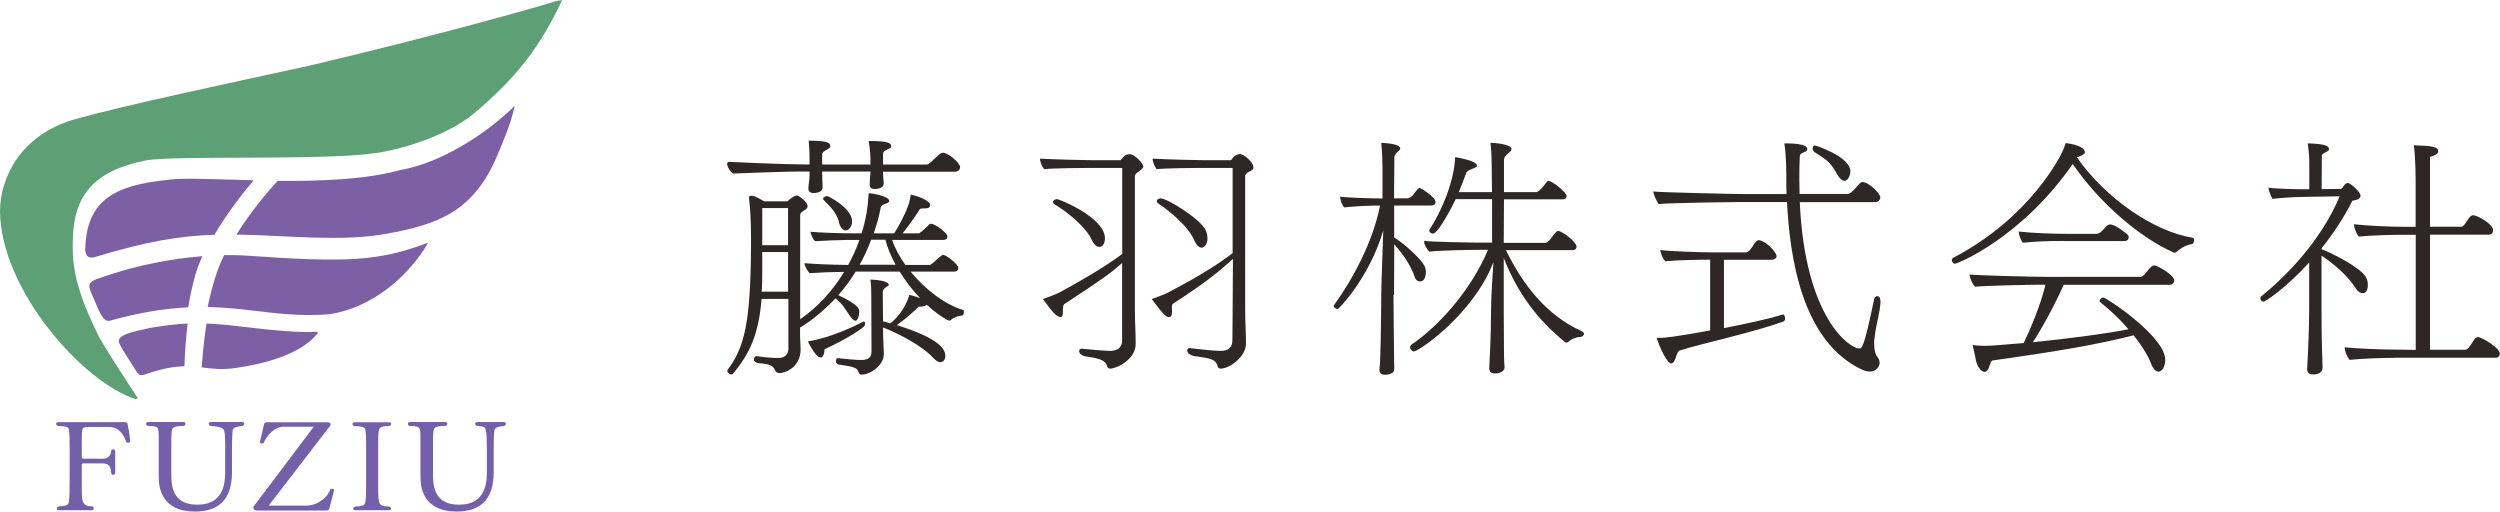 <?xml version="1.0" encoding="UTF-8"?><svg id="_イヤー_2" xmlns="http://www.w3.org/2000/svg" viewBox="0 0 222.86 45.61"><defs><style>.cls-1{fill:#7460a8;}.cls-2{fill:#7d5fa6;}.cls-3{fill:#2f2725;}.cls-4{fill:#5ea075;}</style></defs><g id="_イヤー_1-2"><g><g><path class="cls-3" d="M78.78,31.61c0,.91-1.14,1.78-1.96,1.78-.11,0-.23-.05-.27-.18-.11-.41-.39-.52-1.76-.71-.07,0-.27-.11-.27-.25,0-.16,.05-.34,.16-.32,.84,.09,1.64,.16,2.1,.16,.55,0,.91-.18,.91-.75l-.02-4.88c0-.68-.01-.98-.07-1.54,1.19,.05,1.64,.26,1.64,.51,0,.05-.54,.21-.55,.62l.03,2.6c.16,.02,.42,.11,.64,.18,.47-.35,1.37-1.31,1.7-2.55,.32,.07,.57,.16,.82,.25l.14,.05c-.68-.71-1.3-1.53-1.82-2.37h-3.92c-.48,.78-1,1.48-1.55,2.1,1.76,.84,1.87,1.19,1.87,1.48,0,.34-.14,.8-.34,.8-.14,0-.32-.16-.52-.46-.32-.43-.6-1.05-1.26-1.53-1,1.05-2.16,2.01-3.16,2.6v.73c0,.46,.05,.87,.05,1.21,0,1.69-1.5,2.12-1.85,2.12-.11,0-.3-.05-.36-.14-.27-.52-.36-.66-1.59-.75-.11,0-.37-.16-.37-.3s.09-.32,.23-.32h.02c.91,.14,1.53,.16,1.96,.16,.55,0,.87-.32,.87-.82v-4.44h-2.39c-.27,3.31-1.12,4.92-2.55,6.68-.02,.05-.07,.05-.14,.05-.16,0-.36-.16-.36-.32,0-.02,0-.07,.02-.09,1.41-1.87,1.96-3.92,2.07-9.55,.12-5.51-.31-5.81-.1-5.94,.33-.13,.79,.19,1.29,.47h2.07c.21-.21,.68-.55,.85-.52,.31,.06,.95,.63,.95,.93,0,.44-.69,.41-.66,.85v9.25c1.41-.96,2.83-2.42,3.92-4.22-.98,0-2.17,.05-3.08,.11-.16-.14-.46-.66-.46-.89,.78,.07,2.23,.14,3.9,.16,.39-.71,.73-1.44,1-2.23h-1.14c-.59,0-2.21,.07-2.8,.11-.23-.18-.36-.59-.43-.84,.93,.09,2.85,.14,3.76,.14h.8c.37-1.16,.55-2.14,.64-3.58,.23,0,1.75,.24,1.83,.67,.05,.29-.68,.23-.76,.61-.16,.89-.36,1.5-.62,2.3h1.82c.32-.46,1-1.75,1.23-2.42,.14-.36,.16-.57,.25-1.03,.59,.11,1.78,.55,1.73,.94-.06,.52-.82,.1-.97,.43-.41,.66-1.01,1.48-1.49,2.08h1.48c.39-.25,.79-.71,.91-.8,.05-.05,.09-.05,.14-.05,.39,0,1.47,.83,1.47,1.12,0,.16-.09,.32-.39,.32h-4.54c.25,.75,.66,1.5,1.18,2.23h2.21c.43-.28,.62-.57,1.03-.85,.02,0,.07-.05,.14-.05,.25,0,1.34,.85,1.34,1.15,0,.16-.09,.34-.36,.34h-3.9c1.32,1.62,3.08,2.94,4.67,3.42,.07,.02,.09,.09,.09,.18,0,.16-.07,.32-.16,.32-.25,0-.75,.16-1,.39-.05,.05-.11,.07-.16,.07s-.84-.36-1.98-1.41c-.11,.07-.32,.16-.59,.16h-.16c-.46,.48-1.23,1.16-1.94,1.64,3.01,.94,4.33,1.85,4.33,2.74,0,.48-.32,.57-.46,.57-.16,0-.36-.11-.62-.39-1.03-1.12-3.15-2.19-4.47-2.71v.55c0,.23,.07,1.64,.07,1.87v.02Zm-.07-16.3v.11c0,.23,.07,.68,.07,.91,0,.52-.71,.52-.77,.52-.23,0-.48-.05-.48-.37v-.05c0-.21,.02-.62,.05-.82,0-.09,.02-.21,.02-.32h-4.31c0,.3,.02,.52,.02,.87,0,.22,.02,.28,.02,.51,0,.43-.39,.49-.63,.53-.32,.06-.64-.05-.64-.39v-.02c0-.21,.06-.58,.09-.79,.02-.23,.02-.5,.02-.71h-1.09c-.93,0-5.54,.17-5.7,.18s-.56-.58-.56-.85c0-.02,.01-.21,.2-.19s5.01,.23,6.63,.23h.52c0-.77,0-1.2-.08-2.12,1.78,0,1.93,.21,1.93,.53,0,.21-.73,.39-.73,.64v.96h4.31c0-.82-.02-1.16-.16-2.1,1.78,0,2.01,.18,2.01,.5,0,.21-.76,.3-.73,.64v.96s3.57,0,3.88,0,.98-.88,1.33-1.03c.43-.19,1.66,.87,1.66,1.26,0,.18-.14,.41-.48,.41h-6.38Zm-8.46,7.16h-2.3v1.3c0,.82,0,1.55-.05,2.23h2.35v-3.53Zm0-3.92h-2.3v3.31h2.3v-3.31Zm6.75,10.12c.11,0,.18,.15,.06,.38-.09,.18-1.54,1.16-3.57,2.09,.02,.44-.14,.61-.19,.68-.05,.05-.09,.05-.14,.05-.27,0-.66-.46-1.14-1.44,2.03-.3,4.33-1.44,4.95-1.76h.02Zm-2.21-8.89c-.25-.8-.57-1.16-1.37-1.96-.02-.02-.05-.05-.05-.09,0-.11,.18-.25,.36-.25,.14,0,2.23,1.09,2.23,2.26,0,.41-.27,.8-.57,.8-.21,0-.46-.18-.62-.75Zm2.87,1.59c-.3,.8-.64,1.55-1.03,2.23h3.21c-.41-.75-.73-1.5-.91-2.23h-1.28Z"/><path class="cls-3" d="M100.03,23.45c-1.05,.91-1.58,1.32-5.13,3.64-.31,.21,.02,1.19-.36,1.17s-.73-.46-1.57-1.6c.62-.23,1.09-.39,1.53-.62,1.73-.93,3.88-2.17,5.54-3.4v-7.67h-3.15c-.34,0-3.03,.02-3.81,.11-.18-.21-.37-.64-.37-.94,.94,.07,4.38,.14,4.56,.14h2.64c.07-.07,.11-.16,.18-.23,.02-.02,.24-.34,.67-.3s1.16,.84,1.16,1.08c0,.31-.69,.54-.75,.81v12.02c0,1.07,.07,1.91,.07,2.99,0,1.39-1.69,2.21-2.28,2.21-.11,0-.23-.05-.27-.23-.18-.59-.88-.71-1.93-.86-.07,0-.41-.11-.51-.3-.16-.3,.1-.39,.14-.39,.02,0,1.98,.2,2.55,.2,.73,0,1.09-.32,1.09-.96v-6.88Zm-2.69-2.03c-.5-1.16-2.2-2.54-3.38-3.24-.07-.05-.09-.09-.09-.16,0-.14,.16-.27,.34-.27,.27,0,4.29,1.67,4.29,3.49,0,.39-.16,.77-.5,.77-.23,0-.5-.23-.66-.59Zm12.57,1.66c-1.23,1.09-2.17,1.94-5.34,3.99-.26,.1,.11,1.12-.3,1.19-.26,.05-.48-.09-1.6-1.6,.62-.23,1.09-.39,1.53-.62,1.78-.93,4.01-2.19,5.68-3.47v-7.6h-3.01c-.34,0-2.99,.02-3.76,.11-.18-.21-.36-.64-.36-.94,.93,.07,4.33,.14,4.51,.14h2.48c.07-.07,.11-.16,.18-.23,.16-.21,.51-.32,.6-.32,.34,0,1.22,.71,1.22,1.21,0,.32-.62,.34-.74,.7v12.02c0,1.07,.07,1.91,.07,2.99,0,1.14-1.46,2.21-2.26,2.21-.11,0-.23-.05-.27-.23-.18-.59-.53-.68-2.1-.89-.07,0-.44-.15-.52-.27-.2-.3,0-.44,.09-.44h.02c1.02,.11,2.19,.25,2.76,.25,.73,0,1.07-.32,1.07-.96,0-.59,.02-2.01,.02-2.3l.03-4.95Zm-3.43-1.61c-.46-1.18-2.11-2.6-3.27-3.36-.07-.05-.09-.09-.09-.16,0-.14,.16-.27,.34-.27,.59,0,3.61,1.87,4.04,2.88,.09,.23,.14,.48,.14,.68,0,.57-.32,.84-.52,.84-.23,0-.48-.25-.64-.62Z"/><path class="cls-3" d="M124.22,26.3c0,1.46,.05,4.47,.05,5.2,0,.78,.02,1.39,.02,1.39v.02c0,.41-.55,.5-.8,.5-.39,0-.52-.18-.52-.46v-.07c.09-.52,.14-3.35,.16-6.61,.02-1.66,.14-4.08,.18-5.72-1.25,4.22-3.97,7-4.06,7-.14,0-.36-.14-.36-.27,0-.05,.02-.07,.05-.11,1.6-2.21,3.44-5.56,4.08-8.84h-.64c-.64,0-2.17,.11-2.55,.16-.18-.18-.36-.64-.36-.91v-.05c.55,.09,2.87,.16,3.47,.16h.3v-2.67c0-.62-.02-1.39-.11-2.28,.27,0,1.52,.07,1.68,.42,.12,.28-.53,.43-.51,.91l-.03,3.61h1.24c.49-.14,.64-.62,.91-.87,.05-.02,.09-.05,.14-.05,.09,0,1.41,.8,1.41,1.26,0,.16-.11,.3-.41,.3h-3.28v2.85c.71,.41,2.64,2.05,2.78,2.74,.02,.11,.05,.23,.05,.34,0,.34-.11,.84-.52,.84-.18,0-.41-.11-.5-.46-.3-.94-1.12-2.1-1.8-2.85l-.02,4.51Zm10.01-4.03c1.53,3.12,3.58,5.79,6.75,7.25,.09,.05,.23,.14,.23,.23,0,.16-.21,.29-.34,.29-.23,0-.68,.09-1.03,.41-.07,.07-.14,.09-.21,.09-.05,0-.09-.02-.11-.04-2.51-2.03-4.26-4.42-5.47-7.5v4.79c0,1.37,.02,2.96,.02,3.56,0,.78,.05,1.39,.05,1.39,0,.5-.71,.55-.84,.55-.11,0-.25-.02-.34-.07-.11-.04-.18-.18-.18-.39v-.09c.02-.3,.16-2.85,.16-5.22,0-1.18,.14-2.94,.21-4.15-1.8,4.67-6.68,7.96-7.09,7.96-.18,0-.34-.21-.34-.39,0-.07,.05-.16,.11-.21,2.35-1.57,5.31-4.81,6.84-8.46h-.66c-.98,0-3.62,.05-4.58,.16-.21-.21-.46-.62-.46-.91v-.05c.52,.09,4.15,.16,4.72,.16h1.34v-3.88h-3.24c-.3,.64-1.57,3.08-2.03,3.08-.16,0-.32-.11-.32-.27,0-.05,0-.07,.02-.11,1-1.5,2.19-4.2,2.28-6.45,1.57,.3,1.92,.53,1.94,.78,.01,.22-.9,.34-.96,.65-.23,.66-.41,1.08-.66,1.7h2.96l-.02-2.08c0-.62-.02-1.41-.11-2.32,.43,0,1.87,.14,1.87,.55,0,.32-.63,.46-.67,.95v2.9h2.86c.37-.02,.88-.86,1.02-.98,.02-.02,.07-.02,.09-.02,.36,0,1.62,1.04,1.62,1.34,0,.16-.11,.3-.41,.3h-5.18l-.02,3.88h3.69c.43,0,.83-1.05,1.16-1.06s1.64,.97,1.64,1.41c0,.16-.11,.3-.39,.3h-5.93Z"/><path class="cls-3" d="M167.58,27.5c-.25,1.44-.35,1.46-.51,2.92v.21c0,.34,.04,.92,.31,1.21,.09,.11,.18,.32,.18,.53,0,.14-.18,.75-.87,.75-.21,0-.46-.05-.73-.18-5.36-2.55-6.41-10.05-6.66-14.93h-4.24c-.43,0-6.18,.07-7.2,.18-.3-.48-.34-.62-.5-1.12,.98,.09,7.29,.23,8.14,.23h3.76c-.02-.41-.02-.77-.02-1.14,0-.78,0-2.37-.18-3.38,.52,0,2.05,0,2.05,.5,0,.05-.02,.09-.05,.14-.09,.18-.6,.17-.62,.51-.04,.78-.04,1.4-.04,2.13,0,.41,.02,.82,.02,1.23h4.26c.5,0,1.01-1.06,1.33-1.06,.59-.01,1.61,1.04,1.61,1.36,0,.18-.16,.43-.43,.43h-6.75c.46,10.37,4.49,13.04,5.27,13.04,.27,0,.43,.09,1.37-4.45,.05-.16,.16-.2,.27-.21,.46-.02,.22,1.09,.22,1.09Zm-8.63,.53c.09,0,.18,.18,.18,.36,0,.11-.05,.23-.14,.27-2.58,.94-7.46,2.01-9.24,2.58-.33,.07-.36,1.16-.77,1.16-.36,0-1-1.35-1.3-2.28h.21c.5,0,1.16-.05,4.56-.66v-6.31h-.25c-.77,0-2.99,.05-3.74,.14-.21-.18-.43-.71-.46-1,.8,.11,3.6,.21,4.72,.21h2.94c.44-.02,.74-1.1,1.12-1.09,.57,.02,1.59,1.04,1.59,1.43,0,.18-.21,.32-.43,.32h-4.26v6.09c1.91-.37,3.92-.8,5.24-1.21h.02Zm4.86-12.42c-.55-.98-.7-1.21-2.07-2.06-.27-.23-.14-.59,.04-.59,.02,0,3.17,.98,3.17,2.32,0,.41-.25,.84-.52,.84-.18,0-.41-.16-.62-.52Z"/><path class="cls-3" d="M185.15,14.03c2.51,3.62,6.84,6.61,10.3,7.16,.11,0,.14,.11,.14,.21,0,.16-.07,.34-.18,.36-.25,.02-.77,.16-1.37,.68-.07,.07-.14,.09-.18,.09s-.07-.02-.09-.02c-2.94-1.3-6.54-4.31-9-7.89-4.58,6.59-10.26,8.89-10.51,8.89-.16,0-.27-.18-.27-.34,0-.07,.05-.14,.11-.18,7.04-3.67,9.67-9.3,9.73-9.44,.09-.16,.16-.36,.32-.8,.43,.05,1.71,.27,1.71,.84,0,.18-.57,.42-.66,.39l-.05,.05Zm-1.18,11.35c-.84,1.89-2.01,4.01-2.76,5.13,3.35-.34,6.77-.8,8.53-1.16-.8-.94-1.71-1.78-2.53-2.42-.02-.02-.05-.05-.05-.09,0-.14,.21-.32,.34-.32,.25,0,5.52,3.47,5.52,5.56,0,.41-.14,.78-.34,.94-.07,.07-.16,.11-.25,.11-.23,0-.48-.21-.68-.73-.32-.82-.89-1.69-1.55-2.51-3.15,.8-6.43,1.38-12.56,2.24-.3,.03-.25,1.01-.73,1.02-.27,0-.71-.42-.83-1.35-.07-.32-.15-.72-.24-1.04,.41,.05,.75,.07,1.07,.07,.48,0,1.19-.05,3.49-.25,.55-1.12,1.55-3.49,1.94-5.2h-.55c-.77,0-4.97,.09-5.72,.18-.23-.21-.48-.78-.5-1.09,.82,.09,5.72,.21,6.82,.21h8.44c.4,0,.84-1.14,1.28-1.01,.38,.09,1.71,.87,1.71,1.33,0,.23-.21,.39-.43,.39h-9.39Zm.02-3.9c-1.14,0-2.42,.02-3.65,.16-.21-.21-.37-.71-.39-1,1.23,.14,3.1,.21,4.63,.21h2.28c.64-.05,.79-.88,1.3-.84,.48,.04,1.41,.82,1.53,.93,.05,.07,.07,.14,.07,.21,0,.18-.11,.34-.41,.34h-5.36Z"/><path class="cls-3" d="M205.85,23.4c-2.01,2.21-3.88,3.49-4.08,3.49-.16,0-.27-.14-.27-.3,0-.07,.02-.14,.09-.18,2.19-1.78,5.29-4.9,6.98-8.91l-3.1,.05c-.91,0-2.48,.11-2.89,.18-.11-.18-.34-.71-.37-1,.46,.09,2.3,.14,3.24,.14h.41v-2.17c0-.59,0-.91-.14-1.92,1.8,.05,1.89,.29,1.89,.54,0,.23-.63,.3-.63,.55l-.02,2.99,1.69-.02c.23,0,.32-.58,.69-.52,.22,.02,1.09,.84,1.09,1.09,0,.39-.46,.43-.73,.48-.73,1.48-1.71,2.94-2.74,4.24v.09c1.05,.39,3.53,1.69,3.94,2.48,.14,.23,.18,.48,.18,.71,0,.07,0,.73-.46,.73-.18,0-.41-.11-.62-.43-.68-1.12-1.98-2.21-3.05-2.92v4.65c0,.62,0,2.8,.07,4.51,0,.23,.02,.57,.02,.84,0,.37-.34,.59-.84,.59-.27,0-.53-.09-.53-.48v-.05c.09-1.57,.18-3.81,.18-5.43v-4.03Zm7.57,8.5c-.93,0-3.03,.07-3.97,.18-.18-.21-.43-.75-.43-1.07v-.05c1.03,.11,3.28,.21,4.92,.21l1.41,.02v-10.26h-1.35c-.59,0-2.78,.05-3.72,.16-.18-.18-.43-.75-.43-1.05v-.05c.91,.11,2.96,.23,4.65,.23h.84v-3.99c0-.59-.02-2.28-.16-3.28,1.64,.05,2.17,.14,2.17,.52,0,.23-.21,.36-.73,.52v6.22h2.8c.37-.02,.62-1.06,1.08-1.02,.39,.03,1.75,.79,1.75,1.34,0,.18-.11,.39-.39,.39h-5.24v10.26h3.12c.48,0,.75-1.18,1.18-1.13,.35,.04,1.92,.97,1.92,1.45,0,.18-.09,.39-.36,.39h-9.07Z"/></g><g><g><path class="cls-1" d="M5.25,45.48c-.13,0-.19-.06-.19-.12s.05-.15,.13-.21c.8-.07,.88-.11,.95-.42,.06-.26,.07-1.14,.07-2.27v-2.14c0-1.12-.01-1.75-.07-2.02-.04-.19-.15-.32-.99-.32-.1-.06-.15-.13-.15-.2,0-.08,.07-.15,.19-.15h5.85c.19,0,.3,.02,.33,.17,.06,.32,.19,.84,.23,1.55-.04,.08-.1,.12-.18,.12-.04,0-.1-.02-.15-.04-.38-1.08-.94-1.37-1.58-1.37h-1.89c-.19,0-.43,.04-.45,.19-.05,.3-.06,.23-.06,1.05v1.5s.06,.09,.12,.09h1.34c.5,0,1.07,.11,1.17-.74,.06-.08,.12-.1,.18-.1,.09,0,.15,.07,.17,.17v1.98c-.05,.09-.13,.13-.19,.13-.09,0-.16-.07-.17-.18-.04-.95-.61-.84-1.1-.84h-1.4c-.07,0-.12,.04-.12,.11v1.54c0,1.72-.07,2.16,.94,2.18,.11,0,.12,.16,.12,.22s-.05,.12-.17,.12h-2.94Z"/><path class="cls-1" d="M20.08,40.07c0-.86-.02-1.47-.09-1.66-.09-.27-.35-.38-1.22-.44-.09-.02-.16-.11-.16-.2,0-.08,.06-.15,.21-.15h2.76c.12,0,.19,.07,.19,.15,0,.07-.05,.15-.13,.2-.61,.06-.84,.15-.9,.39-.05,.41-.06,1.04-.06,1.56v2.18c0,2.55-1.3,3.5-3.31,3.5-1.17,0-2.6-.33-3.09-1.99-.12-.41-.13-.95-.13-1.54v-2.54c.01-.67,0-1.05-.05-1.25-.05-.19-.16-.31-.95-.31-.09-.04-.12-.12-.12-.19,0-.08,.06-.16,.18-.16h3.14c.12,0,.19,.07,.19,.15,0,.07-.05,.15-.15,.2-.9,0-1.01,.15-1.07,.41-.06,.26-.04,.76-.05,1.86v1.82c-.01,1.09,0,2.93,2.3,2.93,1.18,0,2.5-.44,2.5-2.82v-2.1Z"/><path class="cls-1" d="M22.87,45.49c-.17,0-.28-.06-.28-.22,0-.16,.07-.2,.16-.31l5.22-6.92h-2.68c-.78,0-1.45,.69-1.79,1.44-.05,.03-.11,.06-.16,.06-.09,0-.15-.04-.17-.13,.18-.75,.3-1.26,.37-1.6,.04-.13,.1-.17,.24-.17,.01,0,.49,0,.75,0h4.59c.24,0,.35,.03,.35,.18,0,.17-.16,.29-.26,.42l-5.26,6.83h3.36c.61-.01,1-.22,1.22-.37,.35-.24,.63-.4,.93-1.1,.05-.02,.1-.03,.13-.03,.12,0,.19,.08,.19,.16-.14,.56-.33,1.25-.43,1.62-.04,.15-.16,.16-.35,.16h-6.16Z"/><path class="cls-1" d="M31.68,45.49c-.13,0-.19-.06-.19-.13,0-.07,.05-.14,.13-.2,.75-.03,.88-.11,.95-.41,.06-.25,.07-1.11,.07-2.19v-2.32c0-1.07-.01-1.67-.07-1.93-.04-.19-.17-.32-1-.32-.1-.07-.15-.13-.15-.2,0-.08,.07-.15,.19-.15h3.07c.12,0,.19,.06,.19,.13,0,.07-.05,.15-.15,.21-.75,0-.89,.12-.95,.4-.06,.28-.06,.96-.06,1.85v3.07c0,1.69,.01,1.84,1.02,1.86,.09,.06,.13,.13,.13,.19,0,.08-.07,.13-.19,.13h-3.01Z"/><path class="cls-1" d="M43.4,40.07c0-.86-.02-1.47-.09-1.66-.09-.27,.07-.38-.79-.44-.09-.02-.16-.11-.16-.2,0-.08,.06-.15,.21-.15h2.34c.12,0,.19,.07,.19,.15,0,.07-.05,.15-.13,.2-.61,.06-.84,.15-.9,.39-.05,.41-.06,1.04-.06,1.56v2.18c0,2.55-1.3,3.5-3.31,3.5-1.17,0-2.6-.33-3.09-1.99-.12-.41-.13-.95-.13-1.54v-2.54c.01-.67,0-1.05-.05-1.25-.05-.19-.16-.31-.95-.31-.09-.04-.12-.12-.12-.19,0-.08,.06-.16,.18-.16h3.14c.12,0,.19,.07,.19,.15,0,.07-.05,.15-.15,.2-.9,0-1.01,.15-1.07,.41-.06,.26-.04,.76-.05,1.86v1.82c-.01,1.09,0,2.93,2.3,2.93,1.18,0,2.5-.44,2.5-2.82v-2.1Z"/></g><path class="cls-4" d="M12.23,35.4c.07,.12-.05,.21-.18,.17C7.35,34.03,.07,25.84,0,18.83c0-2.91,1.79-6.81,6.68-8.2,4.12-1.17,13.23-3.11,20.83-4.76C39.02,3.16,48.34,.51,49.56,.1c.11-.03,.23-.04,.55-.1-1.94,4.14-4.02,6.9-7.93,10.17-2.05,1.71-5.83,3.06-8.72,3.48-4.62,.68-18.01,.18-20.44,.65-4.73,.91-6.43,3.24-6.52,6.9-.13,2.83,.43,4.96,2.33,8.84,1.51,2.57,2.84,4.48,3.4,5.37Z"/><g><path class="cls-2" d="M9.99,24.42c-2.27,.74-2.35,.63-1.59,2.3,.36,.8,.72,1.98,1.35,1.88,2.79-.78,5.06-1.11,7.03-1.2,.16-.98,.37-1.98,.64-2.92,.16-.54,.37-1.09,.62-1.64-2.98,.23-5.84,.86-8.04,1.58Z"/><path class="cls-2" d="M21.74,22.77c-.59-.03-1.17-.03-1.76-.03-.22,.45-.41,.9-.58,1.36-.37,1.03-.66,2.16-.89,3.27,3.9,.07,6.74,.97,10.85,.64,3.78-.56,7.06-3.35,8.81-6.38-4.41,1.65-7.11,1.81-16.43,1.14Z"/></g><g><path class="cls-2" d="M13.27,29.26c-2.82,.56-2.86,.93-2.55,1.52,.36,.7,.87,1.38,1.27,2.06,.33,.57,.48,.7,.95,.53,1.52-.53,2.6-.7,3.5-.72,.03-.95,.11-2.32,.29-3.81-1.09,.05-2.15,.19-3.47,.41Z"/><path class="cls-2" d="M28.22,29.57c-1.14,.12-3.92-.11-6.65-.45-1.24-.16-2.25-.24-3.16-.28-.24,1.52-.36,2.91-.43,3.91,.93,.11,1.82,.25,3.11,.04,2.43-.35,5.71-1.18,7.21-3.06,.06-.07,0-.17-.09-.16Z"/></g><g><path class="cls-2" d="M35.56,15.19c-3.02,.82-7.05,.97-10.81,.93-.89,.97-2.41,2.76-3.68,4.8,.17,0,.33,0,.5,0,4.04,.08,8.87,.64,12.83-.07,4.67-.84,7.61-1.99,9.71-6.48,.54-1.31,1.41-3.16,1.77-4.94-2.4,2.41-6.59,5.15-10.32,5.75Z"/><path class="cls-2" d="M15.03,16.03c-4.94,.46-7.33,1.93-7.43,6.18,0,.3,.09,.95,.88,.7,4.72-1.44,7.67-1.89,10.63-1.98,1.18-2.01,2.63-3.83,3.5-4.86-3.32-.08-6.18-.23-7.58-.05Z"/></g></g></g></g></svg>